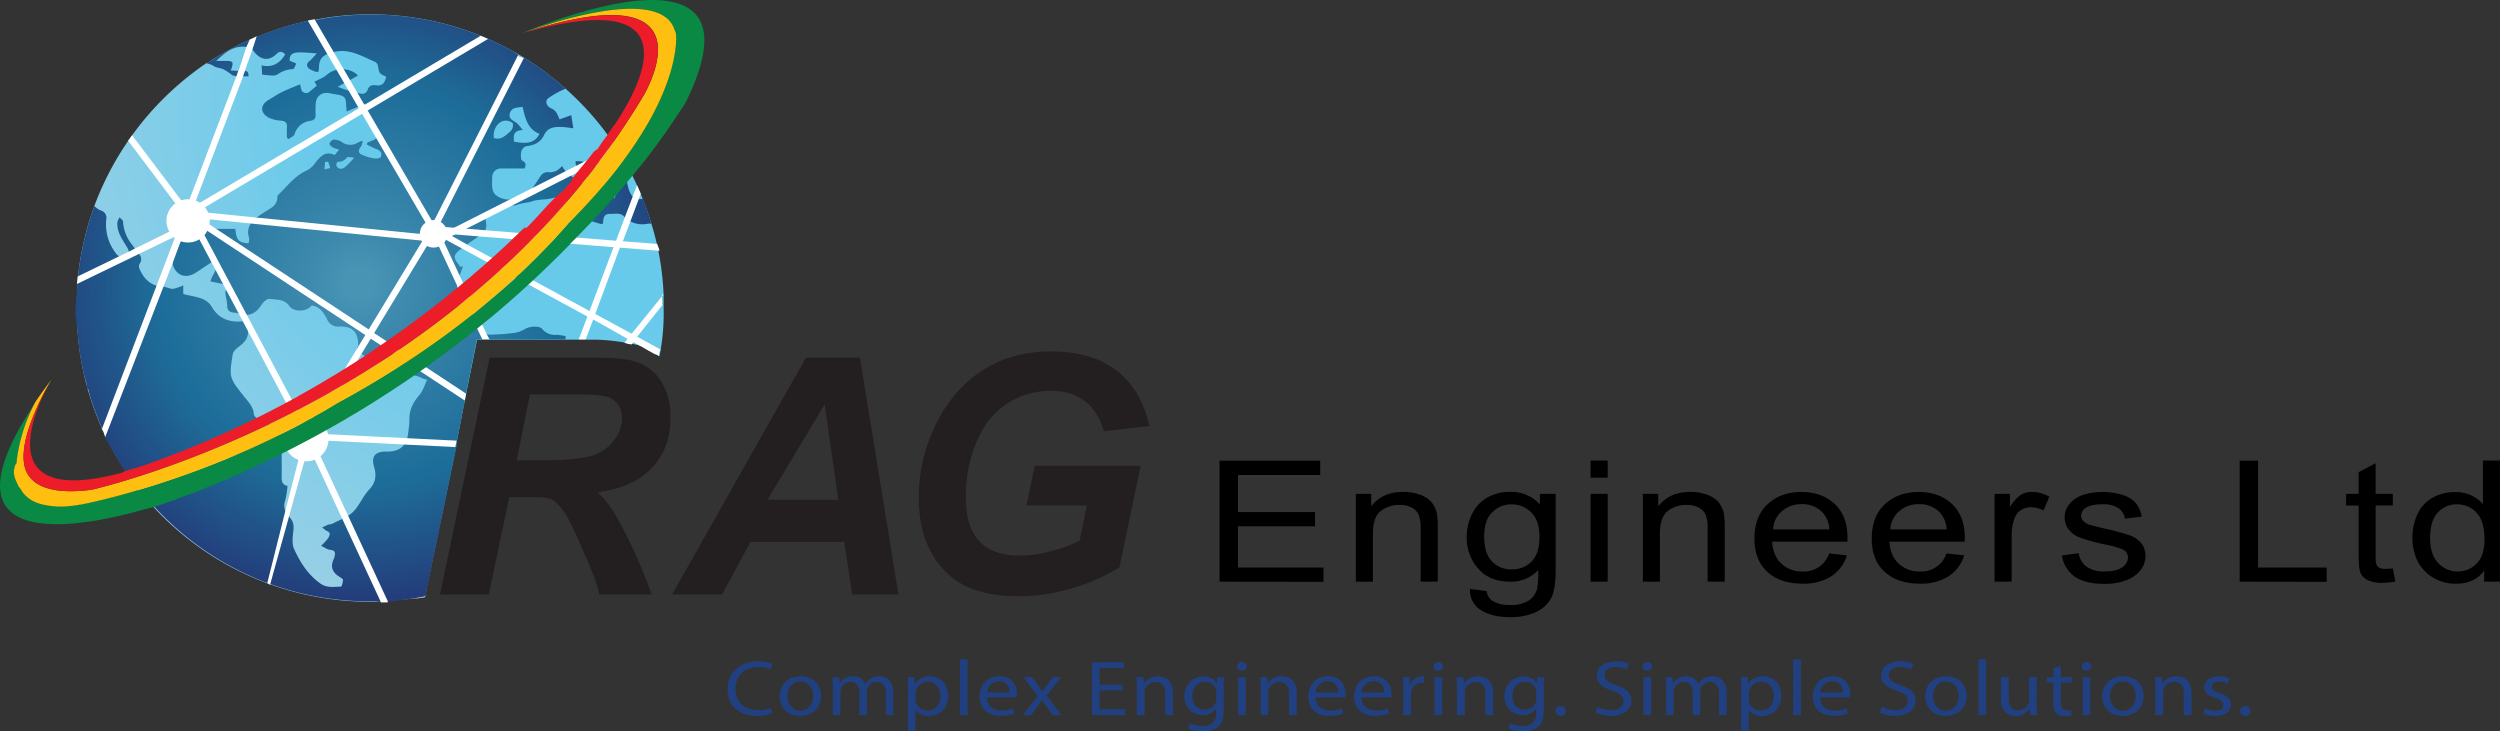 <svg id="Layer_1" data-name="Layer 1" xmlns="http://www.w3.org/2000/svg" xmlns:xlink="http://www.w3.org/1999/xlink" viewBox="0 0 950.22 278.02"><rect x="0" y="0" width="950.22" height="278.02" fill="#333333" stroke="none"/><defs><style>.cls-1{fill:#214081;}.cls-2{fill:url(#radial-gradient);}.cls-3{fill:url(#radial-gradient-2);}.cls-4{fill:#fff;}.cls-5{fill:#098943;}.cls-6{fill:#febf10;}.cls-7{fill:#ed1c29;}.cls-8{fill:#231f20;}</style><radialGradient id="radial-gradient" cx="208.7" cy="41.78" r="262.73" gradientUnits="userSpaceOnUse"><stop offset="0.33" stop-color="#68caeb"/><stop offset="0.82" stop-color="#9dd0e5"/></radialGradient><radialGradient id="radial-gradient-2" cx="136.11" cy="107.91" r="184.9" gradientUnits="userSpaceOnUse"><stop offset="0.03" stop-color="#4794b5"/><stop offset="0.1" stop-color="#3e8aae"/><stop offset="0.41" stop-color="#1d6d9a"/><stop offset="0.44" stop-color="#1e6996"/><stop offset="0.65" stop-color="#233d7b"/><stop offset="0.99" stop-color="#4b96bc"/></radialGradient></defs><path class="cls-1" d="M293.05,271.43a15.85,15.85,0,0,1-5.93.95c-6.32,0-11.08-3.57-11.08-10.16,0-6.29,4.76-10.56,11.72-10.56a13.12,13.12,0,0,1,5.32.9l-.7,2.11a11.72,11.72,0,0,0-4.52-.83c-5.26,0-8.76,3-8.76,8.29,0,4.92,3.17,8.08,8.62,8.08a12.71,12.71,0,0,0,4.73-.84Z" transform="translate(0.49 -0.29)"/><path class="cls-1" d="M311.58,264.75c0,5.34-4.12,7.67-8,7.67-4.36,0-7.72-2.87-7.72-7.43,0-4.83,3.53-7.66,8-7.66C308.46,257.33,311.58,260.34,311.58,264.75Zm-12.78.15c0,3.16,2,5.55,4.9,5.55s4.89-2.36,4.89-5.61c0-2.44-1.37-5.54-4.83-5.54S298.8,262.16,298.8,264.9Z" transform="translate(0.49 -0.29)"/><path class="cls-1" d="M316.07,261.56c0-1.49,0-2.71-.13-3.9h2.56l.14,2.32h.1a5.66,5.66,0,0,1,5.06-2.65,4.74,4.74,0,0,1,4.55,2.89h.07a6.25,6.25,0,0,1,1.8-1.88,6,6,0,0,1,3.56-1c2.13,0,5.29,1.25,5.29,6.26v8.5h-2.86v-8.17c0-2.78-1.13-4.45-3.5-4.45a3.76,3.76,0,0,0-3.46,2.39,4,4,0,0,0-.23,1.31v8.92h-2.86v-8.65c0-2.3-1.13-4-3.36-4a3.94,3.94,0,0,0-3.63,2.63,3.2,3.2,0,0,0-.23,1.28v8.71h-2.87Z" transform="translate(0.49 -0.29)"/><path class="cls-1" d="M344.63,262.37c0-1.85-.07-3.34-.14-4.71h2.63l.14,2.47h.06a6.53,6.53,0,0,1,5.73-2.8c3.89,0,6.82,2.95,6.82,7.33,0,5.19-3.53,7.76-7.32,7.76a5.86,5.86,0,0,1-5-2.27h-.07V278h-2.89Zm2.89,3.84a5.13,5.13,0,0,0,.14,1.08,4.44,4.44,0,0,0,4.39,3.07c3.09,0,4.89-2.27,4.89-5.58,0-2.89-1.7-5.36-4.79-5.36a4.59,4.59,0,0,0-4.43,3.25,3.76,3.76,0,0,0-.2,1.07Z" transform="translate(0.49 -0.29)"/><path class="cls-1" d="M364.36,250.92h2.93v21.17h-2.93Z" transform="translate(0.49 -0.29)"/><path class="cls-1" d="M374.64,265.35c.07,3.55,2.6,5,5.53,5a11.64,11.64,0,0,0,4.46-.75l.5,1.88a14.39,14.39,0,0,1-5.36.89c-5,0-7.92-2.92-7.92-7.27s2.86-7.78,7.55-7.78c5.26,0,6.66,4.14,6.66,6.8a9.54,9.54,0,0,1-.1,1.22Zm8.59-1.88c0-1.67-.77-4.26-4.06-4.26a4.57,4.57,0,0,0-4.49,4.26Z" transform="translate(0.49 -0.29)"/><path class="cls-1" d="M391.75,257.66l2.29,3.1c.6.8,1.1,1.55,1.63,2.35h.1c.54-.86,1.07-1.61,1.6-2.38l2.26-3.07h3.17l-5.5,7,5.66,7.46h-3.33l-2.36-3.25c-.63-.84-1.16-1.64-1.73-2.51h-.07c-.53.87-1.09,1.64-1.69,2.51l-2.33,3.25h-3.23l5.72-7.37-5.45-7.06Z" transform="translate(0.49 -0.29)"/><path class="cls-1" d="M426.16,262.67h-8.72v7.24h9.71v2.18H414.54V252h12.12v2.18h-9.22v6.35h8.72Z" transform="translate(0.49 -0.29)"/><path class="cls-1" d="M431.61,261.56c0-1.49,0-2.71-.13-3.9h2.6l.16,2.38h.07a6.06,6.06,0,0,1,5.32-2.71c2.23,0,5.69,1.19,5.69,6.14v8.62H442.4v-8.32c0-2.33-1-4.27-3.73-4.27a4.12,4.12,0,0,0-3.93,2.69,3.47,3.47,0,0,0-.2,1.22v8.68h-2.93Z" transform="translate(0.49 -0.29)"/><path class="cls-1" d="M464.76,257.66c-.07,1-.14,2.2-.14,4V270c0,3.31-.73,5.34-2.29,6.59a9.23,9.23,0,0,1-5.86,1.73,11.44,11.44,0,0,1-5.36-1.19l.73-2a10,10,0,0,0,4.73,1.13c3,0,5.19-1.4,5.19-5v-1.61h-.06a6,6,0,0,1-5.13,2.42,6.76,6.76,0,0,1-6.86-7,7.26,7.26,0,0,1,7.26-7.66,5.49,5.49,0,0,1,5,2.5h.06l.13-2.17Zm-3,5.69a3.21,3.21,0,0,0-.17-1.19,4.16,4.16,0,0,0-4.09-2.77c-2.8,0-4.79,2.11-4.79,5.45,0,2.83,1.59,5.19,4.76,5.19a4.27,4.27,0,0,0,4.06-2.68,4.32,4.32,0,0,0,.23-1.4Z" transform="translate(0.49 -0.29)"/><path class="cls-1" d="M473.34,253.6c0,.9-.7,1.61-1.86,1.61a1.66,1.66,0,0,1-1.77-1.61,1.7,1.7,0,0,1,1.83-1.64A1.65,1.65,0,0,1,473.34,253.6Zm-3.26,18.49V257.66H473v14.43Z" transform="translate(0.49 -0.29)"/><path class="cls-1" d="M478.67,261.56c0-1.49,0-2.71-.14-3.9h2.6l.16,2.38h.07a6.06,6.06,0,0,1,5.33-2.71c2.23,0,5.69,1.19,5.69,6.14v8.62h-2.93v-8.32c0-2.33-1-4.27-3.73-4.27a4.12,4.12,0,0,0-3.93,2.69,3.47,3.47,0,0,0-.2,1.22v8.68h-2.92Z" transform="translate(0.49 -0.29)"/><path class="cls-1" d="M499.56,265.35c.07,3.55,2.6,5,5.53,5a11.64,11.64,0,0,0,4.46-.75l.5,1.88a14.39,14.39,0,0,1-5.36.89c-5,0-7.92-2.92-7.92-7.27s2.86-7.78,7.55-7.78c5.26,0,6.66,4.14,6.66,6.8a9.54,9.54,0,0,1-.1,1.22Zm8.59-1.88c0-1.67-.77-4.26-4.06-4.26a4.57,4.57,0,0,0-4.49,4.26Z" transform="translate(0.49 -0.29)"/><path class="cls-1" d="M517,265.35c.07,3.55,2.6,5,5.53,5a11.6,11.6,0,0,0,4.46-.75l.5,1.88a14.35,14.35,0,0,1-5.36.89c-5,0-7.92-2.92-7.92-7.27s2.86-7.78,7.55-7.78c5.26,0,6.66,4.14,6.66,6.8a9.54,9.54,0,0,1-.1,1.22Zm8.59-1.88c0-1.67-.77-4.26-4.06-4.26a4.57,4.57,0,0,0-4.49,4.26Z" transform="translate(0.49 -0.29)"/><path class="cls-1" d="M532.87,262.16c0-1.7,0-3.16-.13-4.5h2.56l.1,2.83h.14a4.76,4.76,0,0,1,4.46-3.16,3.52,3.52,0,0,1,.83.09v2.47a4.88,4.88,0,0,0-1-.09,4,4,0,0,0-3.93,3.37,7.36,7.36,0,0,0-.13,1.22v7.7h-2.9Z" transform="translate(0.49 -0.29)"/><path class="cls-1" d="M548,253.6c0,.9-.7,1.61-1.87,1.61a1.65,1.65,0,0,1-1.76-1.61,1.7,1.7,0,0,1,1.83-1.64A1.65,1.65,0,0,1,548,253.6Zm-3.26,18.49V257.66h2.93v14.43Z" transform="translate(0.49 -0.29)"/><path class="cls-1" d="M553.27,261.56c0-1.49,0-2.71-.13-3.9h2.59l.17,2.38H556a6.06,6.06,0,0,1,5.32-2.71c2.23,0,5.69,1.19,5.69,6.14v8.62h-2.93v-8.32c0-2.33-1-4.27-3.72-4.27a4.12,4.12,0,0,0-3.93,2.69,3.47,3.47,0,0,0-.2,1.22v8.68h-2.93Z" transform="translate(0.49 -0.29)"/><path class="cls-1" d="M586.42,257.66c-.07,1-.14,2.2-.14,4V270c0,3.31-.73,5.34-2.29,6.59a9.23,9.23,0,0,1-5.86,1.73,11.44,11.44,0,0,1-5.36-1.19l.73-2a10,10,0,0,0,4.73,1.13c3,0,5.19-1.4,5.19-5v-1.61h-.06a6,6,0,0,1-5.13,2.42,6.75,6.75,0,0,1-6.85-7,7.25,7.25,0,0,1,7.25-7.66,5.49,5.49,0,0,1,5,2.5h.06l.13-2.17Zm-3,5.69a3.21,3.21,0,0,0-.17-1.19,4.16,4.16,0,0,0-4.09-2.77c-2.8,0-4.79,2.11-4.79,5.45,0,2.83,1.59,5.19,4.76,5.19a4.27,4.27,0,0,0,4.06-2.68,4.32,4.32,0,0,0,.23-1.4Z" transform="translate(0.49 -0.29)"/><path class="cls-1" d="M590.74,270.54a1.86,1.86,0,0,1,2-1.88,1.88,1.88,0,1,1,0,3.76A1.86,1.86,0,0,1,590.74,270.54Z" transform="translate(0.49 -0.29)"/><path class="cls-1" d="M606.68,268.93a11.25,11.25,0,0,0,5.19,1.31c3,0,4.69-1.4,4.69-3.43s-1.19-2.95-4.22-4c-3.66-1.16-5.93-2.86-5.93-5.69,0-3.13,2.9-5.46,7.26-5.46a11.11,11.11,0,0,1,5,1l-.8,2.11a9.87,9.87,0,0,0-4.26-.95c-3.06,0-4.23,1.64-4.23,3,0,1.88,1.37,2.8,4.46,3.88,3.8,1.31,5.73,2.95,5.73,5.9s-2.57,5.78-7.86,5.78A12.6,12.6,0,0,1,606,271.1Z" transform="translate(0.49 -0.29)"/><path class="cls-1" d="M627.45,253.6c0,.9-.7,1.61-1.87,1.61a1.65,1.65,0,0,1-1.76-1.61,1.7,1.7,0,0,1,1.83-1.64A1.65,1.65,0,0,1,627.45,253.6Zm-3.27,18.49V257.66h2.93v14.43Z" transform="translate(0.49 -0.29)"/><path class="cls-1" d="M632.77,261.56c0-1.49,0-2.71-.13-3.9h2.56l.13,2.32h.1a5.67,5.67,0,0,1,5.06-2.65,4.75,4.75,0,0,1,4.56,2.89h.07a6.34,6.34,0,0,1,1.79-1.88,6,6,0,0,1,3.56-1c2.13,0,5.3,1.25,5.3,6.26v8.5H652.9v-8.17c0-2.78-1.13-4.45-3.49-4.45a3.76,3.76,0,0,0-3.46,2.39,4,4,0,0,0-.23,1.31v8.92h-2.87v-8.65c0-2.3-1.13-4-3.36-4a3.92,3.92,0,0,0-3.62,2.63,3.21,3.21,0,0,0-.24,1.28v8.71h-2.86Z" transform="translate(0.49 -0.29)"/><path class="cls-1" d="M661.32,262.37c0-1.85-.06-3.34-.13-4.71h2.63l.13,2.47H664a6.51,6.51,0,0,1,5.72-2.8c3.9,0,6.82,2.95,6.82,7.33,0,5.19-3.52,7.76-7.32,7.76a5.88,5.88,0,0,1-5-2.27h-.06V278h-2.9Zm2.9,3.84a5.15,5.15,0,0,0,.13,1.08,4.45,4.45,0,0,0,4.39,3.07c3.1,0,4.9-2.27,4.9-5.58,0-2.89-1.7-5.36-4.8-5.36a4.58,4.58,0,0,0-4.42,3.25,3.76,3.76,0,0,0-.2,1.07Z" transform="translate(0.49 -0.29)"/><path class="cls-1" d="M681.05,250.92H684v21.17h-2.93Z" transform="translate(0.49 -0.29)"/><path class="cls-1" d="M691.34,265.35c.06,3.55,2.59,5,5.52,5a11.6,11.6,0,0,0,4.46-.75l.5,1.88a14.31,14.31,0,0,1-5.36.89c-5,0-7.92-2.92-7.92-7.27s2.86-7.78,7.56-7.78c5.25,0,6.65,4.14,6.65,6.8a8,8,0,0,1-.1,1.22Zm8.58-1.88c0-1.67-.76-4.26-4.06-4.26a4.57,4.57,0,0,0-4.49,4.26Z" transform="translate(0.49 -0.29)"/><path class="cls-1" d="M714.73,268.93a11.25,11.25,0,0,0,5.19,1.31c3,0,4.69-1.4,4.69-3.43s-1.19-2.95-4.22-4c-3.66-1.16-5.93-2.86-5.93-5.69,0-3.13,2.9-5.46,7.26-5.46a11.11,11.11,0,0,1,5,1l-.8,2.11a9.87,9.87,0,0,0-4.26-.95c-3.06,0-4.23,1.64-4.23,3,0,1.88,1.37,2.8,4.46,3.88,3.8,1.31,5.73,2.95,5.73,5.9s-2.57,5.78-7.86,5.78A12.6,12.6,0,0,1,714,271.1Z" transform="translate(0.49 -0.29)"/><path class="cls-1" d="M747,264.75c0,5.34-4.13,7.67-8,7.67-4.36,0-7.72-2.87-7.72-7.43,0-4.83,3.53-7.66,8-7.66C743.88,257.33,747,260.34,747,264.75Zm-12.78.15c0,3.16,2,5.55,4.89,5.55s4.9-2.36,4.9-5.61c0-2.44-1.37-5.54-4.83-5.54S734.23,262.16,734.23,264.9Z" transform="translate(0.49 -0.29)"/><path class="cls-1" d="M751.5,250.92h2.93v21.17H751.5Z" transform="translate(0.49 -0.29)"/><path class="cls-1" d="M773.63,268.15c0,1.49,0,2.8.14,3.94h-2.6l-.17-2.36h-.06a6.23,6.23,0,0,1-5.33,2.69c-2.53,0-5.56-1.26-5.56-6.33v-8.43H763v8c0,2.74.94,4.59,3.6,4.59a4.23,4.23,0,0,0,3.86-2.39,3.55,3.55,0,0,0,.26-1.34v-8.85h2.93Z" transform="translate(0.49 -0.29)"/><path class="cls-1" d="M782.82,253.51v4.15H787v2h-4.19v7.79c0,1.78.56,2.8,2.19,2.8a7.21,7.21,0,0,0,1.7-.18l.13,2a7.87,7.87,0,0,1-2.59.35,4.31,4.31,0,0,1-3.17-1.1c-.83-.77-1.13-2.06-1.13-3.75v-7.88h-2.49v-2H780V254.2Z" transform="translate(0.49 -0.29)"/><path class="cls-1" d="M794.36,253.6c0,.9-.7,1.61-1.86,1.61a1.65,1.65,0,0,1-1.76-1.61,1.7,1.7,0,0,1,1.83-1.64A1.65,1.65,0,0,1,794.36,253.6Zm-3.26,18.49V257.66H794v14.43Z" transform="translate(0.49 -0.29)"/><path class="cls-1" d="M814.26,264.75c0,5.34-4.12,7.67-8,7.67-4.36,0-7.72-2.87-7.72-7.43,0-4.83,3.53-7.66,8-7.66C811.13,257.33,814.26,260.34,814.26,264.75Zm-12.78.15c0,3.16,2,5.55,4.9,5.55s4.89-2.36,4.89-5.61c0-2.44-1.37-5.54-4.83-5.54S801.48,262.16,801.48,264.9Z" transform="translate(0.49 -0.29)"/><path class="cls-1" d="M818.75,261.56c0-1.49,0-2.71-.13-3.9h2.6l.16,2.38h.07a6.06,6.06,0,0,1,5.33-2.71c2.22,0,5.69,1.19,5.69,6.14v8.62h-2.93v-8.32c0-2.33-1-4.27-3.73-4.27a4.12,4.12,0,0,0-3.93,2.69,3.47,3.47,0,0,0-.2,1.22v8.68h-2.93Z" transform="translate(0.49 -0.29)"/><path class="cls-1" d="M837.62,269.4a8.31,8.31,0,0,0,3.86,1.05c2.13,0,3.13-1,3.13-2.15s-.83-1.94-3-2.65c-2.9-.93-4.26-2.36-4.26-4.09,0-2.32,2.09-4.23,5.55-4.23a8.88,8.88,0,0,1,4,.89l-.73,1.91a6.78,6.78,0,0,0-3.29-.83c-1.73,0-2.7.89-2.7,2s1,1.73,3.06,2.45c2.8,1,4.23,2.21,4.23,4.35,0,2.54-2.2,4.32-6,4.32a10,10,0,0,1-4.53-1Z" transform="translate(0.49 -0.29)"/><path class="cls-1" d="M850.93,270.54a1.87,1.87,0,0,1,2-1.88,1.88,1.88,0,1,1,0,3.76A1.86,1.86,0,0,1,850.93,270.54Z" transform="translate(0.49 -0.29)"/><path d="M463.05,221.38v-46h38.26v5.44H470.05v14.1h29.28v5.4H470.05V216h32.49v5.43Z" transform="translate(0.49 -0.29)"/><path d="M514.86,221.38V188h5.84v4.74q4.23-5.49,12.2-5.49a18.22,18.22,0,0,1,6.38,1.08,10,10,0,0,1,4.34,2.84,10.21,10.21,0,0,1,2,4.18,28.24,28.24,0,0,1,.36,5.49v20.51h-6.5V201.09a13.27,13.27,0,0,0-.76-5.16,5.68,5.68,0,0,0-2.69-2.73,9.53,9.53,0,0,0-4.53-1,11.49,11.49,0,0,0-7.16,2.3c-2,1.53-3,4.42-3,8.7v18.21Z" transform="translate(0.49 -0.29)"/><path d="M558.25,224.14l6.32.82a5.08,5.08,0,0,0,2.2,3.71,12.1,12.1,0,0,0,6.61,1.57,13,13,0,0,0,7-1.57,7.79,7.79,0,0,0,3.33-4.4,31.76,31.76,0,0,0,.46-7.26,14.22,14.22,0,0,1-10.61,4.37q-7.9,0-12.23-5a17.49,17.49,0,0,1-4.34-11.9,19.71,19.71,0,0,1,2-8.81,14.38,14.38,0,0,1,5.76-6.24,17.33,17.33,0,0,1,8.86-2.19,14.58,14.58,0,0,1,11.19,4.77v-4h6v28.83q0,7.78-1.82,11a12.6,12.6,0,0,1-5.78,5.13,22.45,22.45,0,0,1-9.73,1.89q-6.85,0-11.08-2.69A8.67,8.67,0,0,1,558.25,224.14Zm5.38-20q0,6.55,3,9.58a10.14,10.14,0,0,0,7.51,3,10.24,10.24,0,0,0,7.5-3c2-2,3-5.13,3-9.4,0-4.09-1-7.16-3.12-9.24A10.27,10.27,0,0,0,574,192a10,10,0,0,0-7.37,3.06Q563.63,198.08,563.63,204.11Z" transform="translate(0.49 -0.29)"/><path d="M604.07,181.84v-6.5h6.5v6.5Zm0,39.54V188h6.5v33.35Z" transform="translate(0.49 -0.29)"/><path d="M623.93,221.38V188h5.85v4.74q4.22-5.49,12.2-5.49a18.16,18.16,0,0,1,6.37,1.08,10,10,0,0,1,4.35,2.84,10.32,10.32,0,0,1,2,4.18,28.24,28.24,0,0,1,.36,5.49v20.51h-6.5V201.09a13.5,13.5,0,0,0-.75-5.16,5.77,5.77,0,0,0-2.69-2.73,9.58,9.58,0,0,0-4.53-1,11.5,11.5,0,0,0-7.17,2.3c-2,1.53-3,4.42-3,8.7v18.21Z" transform="translate(0.49 -0.29)"/><path d="M694.76,210.64l6.71.72a14.3,14.3,0,0,1-5.88,7.95,19.61,19.61,0,0,1-11,2.82q-8.42,0-13.34-4.5T666.35,205q0-8.42,5-13.07t12.92-4.64q7.69,0,12.57,4.55t4.87,12.81c0,.34,0,.84,0,1.51H673.07q.36,5.49,3.57,8.42a11.49,11.49,0,0,0,8,2.92,10.06,10.06,0,0,0,10.11-6.85Zm-21.33-9.14h21.4a10.46,10.46,0,0,0-2.45-6.31,10.61,10.61,0,0,0-8-3.27,11.17,11.17,0,0,0-7.53,2.61A9.7,9.7,0,0,0,673.43,201.5Z" transform="translate(0.49 -0.29)"/><path d="M739.35,210.64l6.71.72a14.3,14.3,0,0,1-5.88,7.95,19.65,19.65,0,0,1-11,2.82q-8.4,0-13.33-4.5T710.94,205q0-8.42,5-13.07t12.92-4.64q7.7,0,12.56,4.55t4.88,12.81c0,.34,0,.84,0,1.51H717.65q.36,5.49,3.58,8.42a11.49,11.49,0,0,0,8,2.92,10.06,10.06,0,0,0,10.11-6.85ZM718,201.5h21.41a10.4,10.4,0,0,0-2.46-6.31,10.59,10.59,0,0,0-8-3.27,11.17,11.17,0,0,0-7.53,2.61A9.75,9.75,0,0,0,718,201.5Z" transform="translate(0.49 -0.29)"/><path d="M757.62,221.38V188h5.85v5.05a14.28,14.28,0,0,1,4.13-4.67,7.94,7.94,0,0,1,4.17-1.13,14,14,0,0,1,6.68,1.82l-2.24,5.24a10.43,10.43,0,0,0-4.76-1.22,6.84,6.84,0,0,0-3.83,1.11,6.09,6.09,0,0,0-2.42,3.1,19.34,19.34,0,0,0-1.08,6.59v17.46Z" transform="translate(0.49 -0.29)"/><path d="M783.19,211.42l6.42-.87a7.58,7.58,0,0,0,3,5.15,11.67,11.67,0,0,0,6.92,1.79c3,0,5.2-.53,6.64-1.59a4.57,4.57,0,0,0,2.16-3.72,3.36,3.36,0,0,0-1.91-3,31,31,0,0,0-6.64-1.91,67,67,0,0,1-9.91-2.72,9.35,9.35,0,0,1-4.19-3.17,7.6,7.6,0,0,1-1.42-4.48,7.7,7.7,0,0,1,1.17-4.12,9.67,9.67,0,0,1,3.2-3.16,14.26,14.26,0,0,1,4.13-1.65,22.35,22.35,0,0,1,5.61-.67,25.08,25.08,0,0,1,7.93,1.13,10.81,10.81,0,0,1,5,3.06,11.15,11.15,0,0,1,2.24,5.16l-6.35.76a5.89,5.89,0,0,0-2.51-4,10.22,10.22,0,0,0-5.87-1.45q-4.47,0-6.39,1.29a3.66,3.66,0,0,0-1.91,3,2.84,2.84,0,0,0,.79,2,5.79,5.79,0,0,0,2.49,1.51c.65.21,2.57.69,5.74,1.45a86.5,86.5,0,0,1,9.62,2.62,9.59,9.59,0,0,1,4.28,3,7.52,7.52,0,0,1,1.55,4.83,8.68,8.68,0,0,1-1.89,5.33,12.13,12.13,0,0,1-5.47,3.86,22.54,22.54,0,0,1-8.09,1.36q-7.47,0-11.38-2.7A12.19,12.19,0,0,1,783.19,211.42Z" transform="translate(0.49 -0.29)"/><path d="M850.78,221.38v-46h7V216h26.06v5.43Z" transform="translate(0.49 -0.29)"/><path d="M909,216.32l.94,5a28.05,28.05,0,0,1-4.91.5,12.53,12.53,0,0,1-5.49-1,5.87,5.87,0,0,1-2.74-2.56q-.79-1.59-.8-6.68V192.43h-4.76V188H896v-8.26l6.46-3.39V188H909v4.4h-6.54v19.5a8.56,8.56,0,0,0,.35,3.11,2.54,2.54,0,0,0,1.12,1.1,4.86,4.86,0,0,0,2.22.4A23.52,23.52,0,0,0,909,216.32Z" transform="translate(0.49 -0.29)"/><path d="M943.71,221.38v-4.21q-3.65,5-10.72,5a16.72,16.72,0,0,1-8.43-2.19,15.25,15.25,0,0,1-6-6.14,18.88,18.88,0,0,1-2.11-9.06,21.09,21.09,0,0,1,1.91-9.06,13.69,13.69,0,0,1,5.74-6.24,17.09,17.09,0,0,1,8.56-2.16,14.33,14.33,0,0,1,6.17,1.27,12.61,12.61,0,0,1,4.4,3.31V175.34h6.46v46Zm-20.54-16.64q0,6.4,3.1,9.57a9.9,9.9,0,0,0,7.33,3.18,9.78,9.78,0,0,0,7.24-3q3-3,3-9.25,0-6.86-3-10.05a9.86,9.86,0,0,0-7.47-3.2,9.55,9.55,0,0,0-7.24,3.07Q923.18,198.11,923.17,204.74Z" transform="translate(0.49 -0.29)"/><path class="cls-2" d="M251.74,113.91c0-.57,0-1.13,0-1.69a111.09,111.09,0,0,0-2-16.64c-.16-.83-.35-1.66-.54-2.49a121.32,121.32,0,0,0-9.31-26h0c-.78-2-2.34-4-3.12-6v0c-1.55-2.24-2.73-4.41-4.18-6.55h-.05c-.67-1-1.35-1.94-2-2.89l0,0a111.16,111.16,0,0,0-16-17.6q-.81-.74-1.65-1.44c-.55-.48-1.1-1-1.66-1.41l-.74-.6c-.39-.32-.77-.62-1.16-.92s-.85-.67-1.28-1l-1.28-1q-2.59-1.92-5.3-3.7l-1.56-1q-3-1.89-6.08-3.57l-.72-.41c-.82-.43-1.65-.87-2.49-1.29-2.55-1.29-5.15-2.49-7.82-3.59l-.41-.17-.65-.25c-.65-.28-1.32-.53-2-.78s-1.36-.51-2.05-.75-1.09-.4-1.65-.57-1.36-.46-2-.67c-.33-.11-.66-.22-1-.31l-1.06-.32c-.67-.2-1.32-.39-2-.57a2,2,0,0,0-.35-.09c-.5-.14-1-.28-1.52-.4-.66-.18-1.34-.34-2-.5s-1.09-.26-1.64-.37c-.7-.16-1.39-.31-2.09-.44s-1.11-.23-1.68-.33l-1.32-.23-.75-.13c-.41-.07-.82-.14-1.22-.19s-.53-.09-.79-.12a112.69,112.69,0,0,0-13.58-1.15l-1.4,0c-.46,0-.91,0-1.37,0a99.87,99.87,0,0,0-21.7,2.18h0a7.4,7.4,0,0,0-1.53.25l-.15,0h0c-.36.07-.72.09-1.07.17a108.47,108.47,0,0,0-17.81,5.61l-.15.05c-.31.13-.61.27-.92.39l-.28.12-.42.18c-.3.13-.62.25-.92.39l-.46.21L93,16c-.2.11-.4.2-.61.29-1.33.63-2.64,1.29-3.94,2l-.29.15c-.66.34-1.31.7-2,1.06l-.79.45-.8.44-.67.38c-.55.32-1.1.63-1.65,1-.13.08-.27.13-.4.22-.47.28-1,.53-1.42.84a7.68,7.68,0,0,0-.89.67,4.79,4.79,0,0,1-1,.63,1.35,1.35,0,0,1-.51.12h0A113.38,113.38,0,0,0,35.4,78.48c-.2.52-.39,1.16-.58,1.68s-.3.86-.44,1.3-.26.78-.4,1.17c0,.13-.07.25-.11.37-.12.36-.23.71-.34,1.07a1.31,1.31,0,0,1-.05.15c-.13.4-.25.81-.37,1.22l-.36,1.25c-.11.41-.23.81-.34,1.22L32.13,89c0,.12-.07.25-.09.37s-.07.27-.11.4l-.24,1c-.08.32-.15.64-.22,1-.14.56-.26,1.11-.39,1.67s-.24,1.13-.35,1.7c0,.1,0,.2-.07.31l-.21,1.08c0,.11,0,.21-.05.31-.21,1.13-.41,2.27-.59,3.41-.09.62-.17,1.23-.26,1.86-.06.46-.12.93-.19,1.4l0,.3c0,.42-.1.84-.14,1.27,0,.13,0,.25,0,.38s0,.28,0,.42,0,.27,0,.41c0,.36-.06.72-.09,1.08s-.05.94-.09,1.4c-.17,2.16-.22,4.35-.26,6.56,0,.67.07,1.34.07,2h0v3.07c0,.42-.1.84-.07,1.27s0,1.16.05,1.74a2.44,2.44,0,0,0,0,.27c0,.42,0,.84.08,1.25s.07,1,.11,1.52.09,1,.13,1.51l0,.27c0,.41.08.81.13,1.24s.11,1,.17,1.5.1.82.16,1.22a1.24,1.24,0,0,0,0,.27c0,.16,0,.33.07.5.06.44.12.88.19,1.32,0,.11,0,.23.06.34s.07.46.1.67.1.6.15.88l.09.53a4.34,4.34,0,0,0,.09.52c0,.12,0,.26.06.38s.05.29.07.44c.07.32.12.65.19,1,.14.71.28,1.43.44,2.15.11.52.2,1,.33,1.55A110.87,110.87,0,0,0,38.22,163c.07.19.16.38.24.56.35.76.7,1.52,1.07,2.27a0,0,0,0,0,0,0,109.57,109.57,0,0,0,7.64,13.38l0,0c.19.28.37.56.55.84.46.72.91,1.43,1.42,2.14,0,0,0,0,0,.06,1,1.38,2.09,2.73,2.87,4.06h0l.08.09c2.28,2.22,3.78,4.45,5.71,6.53a0,0,0,0,0,0,0,111.86,111.86,0,0,0,82.29,36.07c1.76,0,3.51,0,5.25,0h0a58.86,58.86,0,0,1,7.62-.86c1.08-.09,2.17-.19,3.24-.35l.27,0c.68-.11,1.35-.28,2-.43l.16,0,.75-.17.41-.08H160l1.15-.2,0,0v0l.84-.25a4,4,0,0,1-.91.13h0l11.77-56.59h0l.36-2.44,2.95-15.25.53-2.6,4.16-20.51h45.76a78,78,0,0,1,10.24,1.08,15.74,15.74,0,0,0,2.7.47h0l.08,0a4.26,4.26,0,0,1,1,.2,7.79,7.79,0,0,1,1,.2,8.19,8.19,0,0,1,1.95.78l.41.12,4.25,2.39a107,107,0,0,0,1.33.71,1.9,1.9,0,0,1,.58.41,82.81,82.81,0,0,0,1.59-18.55c0-.4,0-.8,0-1.19C251.77,115.35,251.76,114.63,251.74,113.91Z" transform="translate(0.49 -0.29)"/><path class="cls-3" d="M243.87,75.89h-.11a7,7,0,0,1-1.48.08A3.52,3.52,0,0,1,240,75c-1-1-1.68-2.75-2.13-5.46-.07-.44-.14-.9-.2-1.39a3,3,0,0,0-3.24,2.55c-.27,1.24-.6,2.46-1,4-.08.32-.18.67-.27,1-.11-.11-.13-.23-.26-.35s.07,0,0,0c-1.49-1.54-3.82-2.72-3.82-4.41h0s-.14-.06-.17-.09a3.45,3.45,0,0,1-.49-2.91,2.67,2.67,0,0,0-.33-1.43,8.33,8.33,0,0,0-2.47-2.66h0a13.79,13.79,0,0,0-1.18-.73A12.1,12.1,0,0,0,222,62l-.6-.17a9,9,0,0,0-3.1-.25,5.87,5.87,0,0,0,.17,1.74,4.44,4.44,0,0,0,.93,1.81c.1.12.21.22.31.33a12.87,12.87,0,0,0,3.07,2,10.39,10.39,0,0,1,3.12,2.08c-.26.85-.82,1.7-.72,2.45.32,2.37-1.19,3.12-2.95,3.41a3.13,3.13,0,0,1-3.81-2.44l4.79-.89a15.91,15.91,0,0,0-2.42-2.11c-1.16-.83-2.38-1.53-3.51-2.29-.26-.18-.52-.36-.77-.55a12.67,12.67,0,0,1-2-1.76,8.71,8.71,0,0,1-1.33-2A9.65,9.65,0,0,1,211.33,65a6.06,6.06,0,0,1-3,.79A3.1,3.1,0,0,0,205,67.18c-1,1.52-2,3-3,4.52l-2.05,3c-.21.32-.52.76-.84.81a40.23,40.23,0,0,1-6,.65,8.18,8.18,0,0,1-4.79-1.45c-2.3-1.63-1.72-4.6-1.72-7a3.27,3.27,0,0,1,3.49-3.38c2.82,0,5.63,0,8.78,0,.43-1.06.92-2.09-.9-3-.58-.29-.58-2.33-.33-3.47a2.93,2.93,0,0,1,1.85-2c3-.34,5.44-1.32,6.83-4.26,1.52-3.21,4.48-3.15,7.41-3,1.1.07,2.21.27,3.7.46-.28-1.85-.52-3.34-.78-5l-4.49,1.6a14.48,14.48,0,0,0-1.14-2.5,4.2,4.2,0,0,0-1.79-1.59c-1.82-.67-2.81-2.81-1.36-3.91A32.68,32.68,0,0,1,214.47,34q-.81-.74-1.65-1.44c-.55-.48-1.1-1-1.66-1.41l-.74-.6c-.39-.32-.77-.62-1.16-.92-.22-.19-.46-.37-.69-.55a3.3,3.3,0,0,0-.3-.22,2.21,2.21,0,0,0-.29-.22l-1.28-1-.77-.57c-.68-.5-1.37-1-2.07-1.48s-1.63-1.12-2.46-1.65l-1-.65c-.2-.12-.38-.24-.58-.35-.37-.22-.75-.42-1.12-.66,0,0,0,.09,0,.09-.7-.43-1.39-.09-2.1-1.09h0v-.12c-.92-.61-1.85-1.23-2.79-1.76-.24-.14-.48-.29-.72-.42-.83-.46-1.66-.9-2.49-1.3-1.78-.89-3.59-1.7-5.42-2.51l0,0v0c-.78-.33-1.56-.69-2.35-1l-.41-.18h0c-.21-.09-.41-.17-.62-.24-.65-.28-1.32-.53-2-.78s-1.36-.51-2.05-.75-1.09-.4-1.65-.57-1.36-.46-2-.67c-.33-.11-.66-.22-1-.31l-1.06-.32c-.67-.2-1.32-.39-2-.57a2,2,0,0,0-.35-.09c-.5-.14-1-.28-1.52-.4-.66-.18-1.34-.34-2-.5s-1.09-.26-1.64-.37c-.7-.16-1.39-.31-2.09-.44s-1.11-.23-1.68-.33l-1.32-.23-.75-.13c-.41-.07-.82-.14-1.22-.19s-.53-.09-.79-.12l-1.86-.25c-3.28-.42-6.62-.71-10-.85l-1.72,0-1.4,0h-1.39A98.09,98.09,0,0,0,119.2,8s0,.28-.07.28h-.7a3.59,3.59,0,0,0-1.53.05s0-.07,0-.07a.34.34,0,0,1-.14,0h0s-.08,0-.12,0l0,0a4.61,4.61,0,0,0-.91.1c-.5.11-1,.25-1.51.37-1.21.29-2.4.57-3.58.9l-1.19.31-2.35.7c-2.34.73-4.64,1.53-6.92,2.4-.75.29-1.51.59-2.26.9l-.15.05-.31.14-.61.25-.28.12-.42.18-.46.2-.46.19-.46.21L93,16c-.2.11-.4.2-.61.29-1.33.63-2.64,1.29-3.94,2l-.29.15c-.66.34-1.31.7-2,1.06l-.79.45c-.27.14-.53.29-.8.45s-.45.25-.67.39c-.55.32-1.1.64-1.65,1-.13.08-.27.15-.4.24-.47.29-1,.58-1.42.9l-.89.56-1,.63-.51.33a5.77,5.77,0,0,1,2.8,1c1,.62,2.36.63,3.48,1.11a23.09,23.09,0,0,1,2.68,1.69c.39.24.82.72,1.25.76s.81.28,1.22.28h2.63c.62,0,1.24,0,1.85,0,.13-1.44-.39-1.88-1.13-2.05,0,0,0,0,0,0h0c-.48,0-1,0-1.57,0-.31,0-.62,0-.94,0h-.07c-1,0-1.93-.14-3-.14,1.19-3.3,1-3.67-2.09-3.66-1,0-1.9,0-3.46,0,3.68-3.54,7.1-6.14,11.88-5.24a.86.86,0,0,0,.17,0l.24.05a3.67,3.67,0,0,1,1.7,1.13.1.1,0,0,0,0,.05,6.7,6.7,0,0,1,.45.53c2.47,3.21,5.59,3.66,8.42.9,1.26-1.21,2.19-1.1,3.38.1-2,3.38-4.84,5.12-9,4.2.11,1.37.18,2.41.27,3.56,2.06,0,4.51.74,5.83-.17a11,11,0,0,1,5.89-2c.42,0,.76-1.25,1.22-2.11l-2.51-1.07c-.18-3.55,2.3-3.52,10.3-2.76-.81.87-1.41,1.55-2,2.18-.92.89-2.39,1.72-1.34,3.17.57.81,1.85,1.14,2.84,1.61a3,3,0,0,0,1.09,0,7.53,7.53,0,0,0,.24-1.42c0-3,1-4.39,3.21-5.33a17.34,17.34,0,0,1,2.1-.68l.32-.08c6-1.47,10.74,1.67,15.79,3.8a2.14,2.14,0,0,1,1,1.48c.49,2.89.46,2.9,3.11,4.09-.43,2.09-1.24,3.65-3.83,3.27-1.67-.25-2.79.2-3.3,2a2.34,2.34,0,0,1-1.85,1.3c-.6-.1-1.21-.23-1.81-.36-1.11-.24-2.23-.53-3.36-.86a44.21,44.21,0,0,1-4.24-1.51l2.54-1.41,2.17-1.19,3-1.68a8,8,0,0,0-5.39-2.32,9.67,9.67,0,0,0-2.74.19,7.88,7.88,0,0,0-3.73,1.85c-1.23,1.14-3,1.7-4.72,2.65.23.39.63,1,.9,1.45-1,.88-2,1.78-3.06,2.58A1.91,1.91,0,0,1,114,34.2c-.11-.46-.21-.92-.42-1.86-2.41,1-4.68,1.86-6.85,2.92-1.77.86-3.41,2-5.12,3-3.27,1.88-3.29,5,.12,6.79a12.5,12.5,0,0,0,4.49,1.09c1.72.17,2.52.82,2.36,2.63-.12,1.29,0,2.61,0,3.91.21.15.42.32.62.48.78-.61,2-1.06,2.27-1.84a7,7,0,0,1,6-5.09c1.63-.24,2.17-1.16,2-2.73a28.63,28.63,0,0,1,0-3.21c0-3.48,2.4-5.33,5.75-4.48,1.76.44,4,.38,5.12,1.46.95.93.62,3.17.94,5.41,1.46-.62,2.94-1.22,4.45-1.85.39-.17.79-.32,1.19-.5l1.11-.46c.21-.09.24-.17.45-.27,0,.1-.22.2-.22.3v0c0,.5.06.92.08,1.32,0,.08-.08.15-.08.23v0s0,.07,0,.11c0,.34,0,.67,0,1v.08A5.71,5.71,0,0,0,142,48.33c1.45.6,1.49,3.11.43,4.45,0,0,.06,0,.06,0h0a2.31,2.31,0,0,1-.87.7c-.83.34-1.65.64-2.47,1-.08.25-.16.5-.23.75A40.44,40.44,0,0,0,142.66,57c1.48.58,2.28,1.6,1.52,3-.27.51-1.76.61-2.65.48a20.42,20.42,0,0,1-4-1.17c-1.88-.7-2.05-1.79-.83-3.28a6.56,6.56,0,0,0,.69-2.23,6.93,6.93,0,0,0-1.88.72,5.52,5.52,0,0,1-6.14-.27,5.12,5.12,0,0,0-3.11-.87c-.54,0-1.31.88-1.5,1.51-.1.35.69,1.13,1.23,1.46a11,11,0,0,0,2.43.78c-.67.82-1.19,1.48-1.69,2.1-2.89-1.33-4.75-.5-7.35,2.9A8.65,8.65,0,0,1,116.28,65c-4.58,2-7.43,5.87-10.83,9.17a1.43,1.43,0,0,0-.51.83c.12,3.77-3.16,4.59-5.41,6.29-.26.2-.58.32-.84.51-.57.4-1.12.79-1.65,1.21a10.72,10.72,0,0,0-2.21,2.26,5.85,5.85,0,0,0-.67,5.29,4.81,4.81,0,0,1,0,1.47,4.86,4.86,0,0,1-.15.72c-3.7-.22-4.62-1-5.07-5.48-2.61,0-5.3,0-7.94,0h-.47c-1.22,0-2.42-.32-3.6.08,0,0,0-.09,0,0s0-.11,0-.11-.07.08-.1.08H76a1,1,0,0,0,0,.16c-.81.18-1.63-.15-2.41.85h0l0-.16V88a12.26,12.26,0,0,0-3.41,2,11.17,11.17,0,0,0-2.24,2.78c-.07.12-.14.43-.21.43h-.08c-.49,1-1.46,3.26-2.24,4.83a5,5,0,0,0-.25,2.22h0a3.2,3.2,0,0,0,.15,1c1.46,4,5.08,5,8.71,2.63,2-1.31,4-2.65,6-4h0l.61-.38a4.22,4.22,0,0,1,.9,3.12.26.26,0,0,0,0,.08c-.51,1.53-1.7,2.92-2,4.57,1.47.28,2.87.62,4.31.83.21,0,.4.15.57.15h0s.07.09.11.09c1,.05,1,1,1,2.23,0,.18-.36.32-.36.51v0c0,1.84.72,3.69.71,5.54,0,1.7,1,2.34,2.5,2.47a6.3,6.3,0,0,1,1.55.27c.13,0,.29.08.42.12a7.81,7.81,0,0,0,3.06.46c2.2-.12,4-1.4,5.47-3.78.65-1,2.17-2.44,3.09-2.29,2.62.4,5.66,0,7.55,2.77,1.64,2.38,6.84,2.15,8.42-.26,3.2.41,4.65,2.83,5.94,5.32a4.45,4.45,0,0,0,4.66,2.69c4.68-.15,7,1.85,7.1,6.58a5.83,5.83,0,0,0,.13,1l0,0s-.28,0-.28.07-.3.14-.3.2h0s.16.09.17.13a3.63,3.63,0,0,0,1.38,2.35s.16,0,.17.06l.1,0a5.21,5.21,0,0,0,1.05.75,0,0,0,0,1,0,0,15.19,15.19,0,0,0,1.79,1c1.44.58,2.89.67,4.35,1.32.09,0,.18.26.28.26h0c2.48,0,5,0,7.48.13.24,0,.51-.07.78,0l.1,0c.15,0,.29,0,.43,0s0,0,.05,0a1.74,1.74,0,0,1,1,.81,11.45,11.45,0,0,0,3.09,4.09h0c1.16,0,2.61,1.18,4.45,1.46-1,2.2-1.55,4.13-2.78,5.6-2.36,2.8-4,5.62-3.94,9.41a40.76,40.76,0,0,1-.47,5.13,11.86,11.86,0,0,1-.36,2,7.37,7.37,0,0,1-1.1,2.4c-1.34,1.94-3.6,2.86-6.78,2.78-4.26-.1-5.94,1.75-4.72,5.84,1,3.39.59,6-1.9,8.65s-3.71,6.12-6.19,8.52a11.6,11.6,0,0,1-1.7,1.33,21.56,21.56,0,0,1-2.17,1.2c-1.3.64-2.65,1.22-3.91,1.88-.49.25-1.14.19-1.67.4-.74.29-1.45.7-2.17,1a7.79,7.79,0,0,0,1.74,1.34c1.77.71,1,1.87.47,2.79a22.34,22.34,0,0,1-2.64,2.86c1.29.61,2.3,1.42,3.37,1.52,1.73.15,2.16.87,1.77,2.39a4.3,4.3,0,0,1-.26.95c-1.5,3.05-.64,5.31,2.22,7,.48.29,1.25.77,1.23,1.12-.05.9-.47,2.53-.76,2.53-2.7.05-5.34.66-8-1.27-4.66-3.4-7.55-8-9.83-13-.9-1.95-.55-4.65-.28-6.95.23-2,0-3.68-1.44-5.16,0,0,.08,0,.08,0a3.9,3.9,0,0,0-.32-.42,6.56,6.56,0,0,1-1.47-2.18s0,0,0-.05a5.1,5.1,0,0,1,0-3.55,33.07,33.07,0,0,0,.92-5.71c-2.26-.44-2.24-2.07-2.22-3.91.05-2.8,0-5.6,0-8.4,0-.73,0-1.46,0-2.18,0-.87,0-1.73,0-2.6,0-.37-.17-.75-.16-1.13,0-.61-.35-1.16-.35-1.64v-.06l.47.12c-.76-1-.86-1.51-1.74-2s-2-1.25-3-1.8a1,1,0,0,0,0-.18h0c-1.49,0-3-1.39-4.48-2.24,0,0,0,.24,0,.24h0c-.56,0-1.3-1-1.32-1.51-.19-2.82-2.1-4.64-3.66-6.62-5.7-7.16-5.77-7.19-4.37-16.1.18-1.12,1.47-2.25,2.51-3,2.49-1.86,3.57-3.76,3.27-6.18a9,9,0,0,0-.63-2.35,2.16,2.16,0,0,0-1-.9.45.45,0,0,0-.14-.06,2.31,2.31,0,0,0-.83,0c-4.79.34-8.65-1.26-11.12-5.53-1.68-2.91-4.76-3.53-7.66-4.16-1-.22-2.19-.47-3.19-.73v-3.28a21.6,21.6,0,0,1-3.64,1.28,2.8,2.8,0,0,1-1.33-.12c-.87-.19-1.67-.52-2.54-.66h0a3,3,0,0,0-.43,0,10.39,10.39,0,0,1-2-.33h0c-3.16-.85-5.21-3.13-6.59-6.25a2.44,2.44,0,0,1-.17-2,2.81,2.81,0,0,0-.09-3.82L52,96.54a17.82,17.82,0,0,1-1.17-1.67,18.85,18.85,0,0,0-1.1-1.55,15.23,15.23,0,0,1-3.45-8.77c0-.58-.85-1.1-1.29-1.64a5.39,5.39,0,0,0-.86,1.84c-.27,3.81,1.94,6.64,3.77,9.67A5,5,0,0,1,48.46,96c.17.78.27,1.64.48,2.51a6.61,6.61,0,0,1-4.12-.74,6.16,6.16,0,0,1-1.74-1.86A17.86,17.86,0,0,1,39.91,83.6,2.84,2.84,0,0,0,38,80.35a6.77,6.77,0,0,1-2.6-1.76,0,0,0,0,1,0,0l-.57,1.58c-.15.43-.3.86-.44,1.3-.05.11-.08.22-.12.32-.09.28-.18.57-.28.85s-.07.25-.11.37c-.12.36-.23.71-.34,1.07a1.31,1.31,0,0,1-.05.15c-.13.4-.25.81-.37,1.22l-.36,1.25c-.11.41-.23.81-.34,1.22s-.19.72-.28,1.07c0,.12-.07.25-.09.37s-.07.27-.11.4l-.15.59-.09.37c-.08.32-.15.64-.22,1-.14.56-.26,1.11-.39,1.67s-.24,1.13-.35,1.7c0,.1,0,.2-.07.31l-.21,1.08c0,.11,0,.21-.05.31-.21,1.13-.41,2.27-.59,3.41-.09.62-.17,1.23-.26,1.86-.06.46-.12.93-.19,1.4,0,.1,0,.2,0,.3,0,.42-.1.84-.14,1.27,0,.13,0,.26-.05.38s0,.28,0,.42a2.87,2.87,0,0,0-.05.41c0,.36-.07.72-.1,1.08l-.09,1,0,.43c-.16,2.16-.46,4.35-.5,6.56,0,.67-.21,1.34-.21,2h0v3.07c0,.42.24.84.25,1.27s.16,1.16.19,1.74c0,.09.06.18.07.27,0,.42.07.84.1,1.25s.08,1,.12,1.52.1,1,.14,1.51l0,.27c0,.41.09.81.14,1.24s.11,1,.17,1.5l.15,1.22a2.51,2.51,0,0,0,0,.27c0,.16,0,.33.07.5,0,.33.09.66.14,1,0,.11,0,.22.05.33s0,.23.06.34.07.46.1.67.1.6.15.88l.09.53a4.34,4.34,0,0,0,.09.52c0,.12,0,.26.06.38s.06.29.08.44.06.25.08.38l.12.6.12.59c.1.52.21,1,.32,1.56s.23,1,.35,1.55c.22,1,.58,1.92.83,2.87s-.11,1.88.89,2.82h0a6.53,6.53,0,0,0,.42,1.8c.06.22.08.44.15.66.18.57.36,1.15.55,1.72,1.19,3.58,2.52,7.08,4,10.49a1.78,1.78,0,0,0,.12.29l0,0a2.4,2.4,0,0,0,.11.23,11.91,11.91,0,0,1,1.07,2.27s-.24,0-.23,0c0,.18-.17.38-.17.57v0c3,4.44,5,8.7,7.78,12.78l.14,0c.19.28.44.56.64.84.51.72,1.08,1.43,1.59,2.14,0,0,0,0,0,0,.67.94,1.4,1.87,2.11,2.79.27.35.56.64.82,1,.07.09.17.2.23.2h.13s0,0,.07.05.28.58.43.76c1.59,2,3.26,4,5,5.84l0,0h0c1.2,1.3,2.43,2.6,3.69,3.84A111.88,111.88,0,0,0,94,218.92l1.33.61,1.35.58,2,.83,1,.4c.35.12.68.25,1,.38l.07,0q1.11.42,2.22.81l.12.05a111.8,111.8,0,0,0,37,6.28c.68,0,1.37,0,2,0s1.37.19,2.05.16c.39,0,.78.23,1.17.23h0c.49,0,1-.2,1.48-.23,0,0,0-.11.05-.12,2-.12,4.07-.34,6.09-.61q1.62-.23,3.24-.48c1.07-.16,2.14-.35,3.2-.55.13,0,.27,0,.4,0l.06,0h0l.21-.08.16-.06v.12a4.35,4.35,0,0,1,.56,0h0c.05,0,.09-.15.15-.16s.07-.14.07-.14v0h0l0,0v0l.22-.08,11.78-56.58h0l.22-2.44,3-15.25.46-2.68,4.09-20.59H214.4s.07-.81.11-1.26a22.5,22.5,0,0,0-3.53-.52,6.22,6.22,0,0,1-5.43-2.24c-1.07-1.32-4.84-.95-6.42,0a11.14,11.14,0,0,1-4.17,1.51,79.78,79.78,0,0,1-9.26.68c-.37,0-.76-.19-1.17-.19h0c-.67,0-1.31-.65-1.75-1.1s-.87-1-1.29-1.41l0,.13-.07-.09c-.47-.54-.93-1.29-1.39-1.51a.65.65,0,0,0-.24,0h0V123c-.63-.69-1.25-1.51-1.86-2.21V121s0,.23,0,.23h0a40.89,40.89,0,0,0-3.79-4.7v-.14c-.09-.1-.18-.29-.26-.39a4.86,4.86,0,0,1-.83-2.69c-.07-1,.15-2.13.15-3.17v-2.31a3.78,3.78,0,0,1-.06-.47,8.22,8.22,0,0,1,1.12-2.49s-.06,0-.06,0h0c0-.1.11-.19.16-.29.42-1,.74-2,1.11-3.07l-1,.21c-.76-1.2-2-2.35-2.13-3.63-.11-.89,1-2.17,2-2.88l.62-.48s0,0,0,0h0c.71-.55,1.42-1,2.14-1.59l0,0a.53.53,0,0,1,0,.12s.06-.14.08-.16c1.34-1,2.68-1.83,4.06-2.83h0s0-.09,0-.11.07,0,.11-.07c.29-.34.59-.38.88-.57a5.48,5.48,0,0,0,1.65-1.59,0,0,0,0,1,0,0,0,0,0,0,1,0,0,0,0,0,0,0,0,0s0,0,0,0a4.49,4.49,0,0,0,.39-2.83,14.63,14.63,0,0,1-.22-1.63v-.09a2.79,2.79,0,0,1,.87-2.15,16.63,16.63,0,0,1,7.1-2.79c1.09-.11,2.23-.07,3.28-.07h.22c2.11-1,4.18-.84,6.33-1.58,2.62-.91,5.47-.42,8.51-1.42h.29a42.62,42.62,0,0,0,4.52-.41c0,.61-.12,1.11-.12,1.66h0c0,.15-.1.29-.09.43,0,1,.1,1.85.21,2.73a2.81,2.81,0,0,0,1.24,2l1.83.63h0c2,.69,4.14,1.35,6.2,2h0l3.36,1a3.05,3.05,0,0,0,.87-.09c.27-1.68-.07-3.8,2.82-3.73,1.86.06,3.71-.63,5.27,1l.17.19a9.21,9.21,0,0,0,2.05,1.59,9.75,9.75,0,0,0,6.5,1,3.38,3.38,0,0,1,1.54,0h0C246.23,82.21,245.11,79,243.87,75.89ZM193.3,43.38c.66-2.38,2.79-2.09,4.82-2.5,1,4.22,1.85,8.49,6.43,10.29-1.71,3.29-4.23,4-9.69,2.95-.07-2-.6-4.2,3.32-4.39a20.79,20.79,0,0,0-2.13-2.58C194.79,46.11,192.67,45.7,193.3,43.38Zm-1.51,2.75c.93,0,2.44.53,2.65,1.16a3.3,3.3,0,0,1-.91,2.89c-1.74,1.45-3.39,3.48-6.32,2.58C186.77,49.3,188.89,46.18,191.79,46.13ZM122.84,64.67l.24-2.82,1.16-.12c.27.81.53,1.63.8,2.44C124.31,64.35,123.57,64.51,122.84,64.67Zm7.78-.84c-1.15.88-2.53.88-3.29-.63a1.81,1.81,0,0,1,.55-1.43,4,4,0,0,0,3.53-1.65c.28-.36,1.46,0,2.7.1A33.27,33.27,0,0,1,130.62,63.83Z" transform="translate(0.49 -0.29)"/><path class="cls-4" d="M97.13,13.91h0l-1.78,5.53-2.73,7.6.07,0L92,28.94l0,.15L73.13,78.72h0l-.68,1.8-.21.59-.11.29-.33.88-.06.15-.18.49-.22.56-.24.64-.41,1.07-1.28,3.36-1.58,4.18-.14.36h.08l-2.64,7.2h0l-3.51,9h0L39.5,166.44l-.37,0h.35s.05,0,.05,0c-.51-1-.4-2.05-1.4-3.1h0l.15-.1L59,108.92l7.17-18.79,1.29-3.36,1.89-5,1-2.71v.14l19.05-50h0L90.13,27v.29h.05l2.95-9.09h0l1.3-2.9c.3-.14.71-.28,1-.41.59-.26.9-.51,1.49-.75C97.09,14,97.13,14,97.13,13.91Z" transform="translate(0.49 -0.29)"/><path class="cls-4" d="M74.45,84.49l-.74.56-.24.18-1,.74-.06-.08-.84-1.12-.48-.64L69.34,81.8l-21.11-28c.49-.71,1-1.41,1.49-2.11L70.38,79.07l.68.9.34.46.19.26.54.72.42.55.87,1.15Z" transform="translate(0.49 -0.29)"/><rect class="cls-4" x="93.71" y="79.88" width="2.47" height="91.66" transform="translate(-47.35 58.86) rotate(-27.95)"/><path class="cls-4" d="M116.79,167.38l-.21.06-.83.26-1.1.34-8.12,2.52L53.15,187.11l-.14,0-.82-1-.81-1.05h0L106.55,168l8.08-2.51,1-.3.44-.14Z" transform="translate(0.49 -0.29)"/><path class="cls-4" d="M117.61,166.51l0,.18-.21.79-.61,2.36L109.25,197l-7.12,25.64h0c0-.27-1-.56-1-.85h0L108,194.36,114.77,168l.39-1.68.09-.46Z" transform="translate(0.49 -0.29)"/><path class="cls-4" d="M146.92,229.07s-.06.19-.09.19H144.2l0-.27-14.52-31.32-12.89-27.79-1-2.16-.42-.93,0-.07,2.24-1,.28.6.58,1.26,13.41,28.84,15.07,32.51Z" transform="translate(0.49 -0.29)"/><polygon class="cls-4" points="154.77 166.55 173.57 167.48 173.07 169.93 153.67 168.96 117.34 167.16 116.93 167.14 116.99 165.96 117.05 164.67 119.05 164.77 121.53 164.9 154.77 166.55"/><path class="cls-4" d="M251.13,112.28h0v3.76l.31,0-9.76,12.22,0,.06-1.5,1.9,0,.12-.62.88h0a16.2,16.2,0,0,1-2.7-.62l1.2-1.52,0,0,1.53-1.93,0,0,12.08-14.89-.27-.07S251.13,112.24,251.13,112.28Z" transform="translate(0.49 -0.29)"/><path class="cls-4" d="M243.05,73.91,242.28,76l-3.17,8.43-2.88,7.64-.11,0-1,2.38h0l-9.37,25.16,0,0-.82,2.26v0l-2.8,7.4h-2.64l3.26-8.58.86-2.26,0,0,9.09-24.16.91-2.38v0l3.39-9L240,75l1.63-4.32C242.12,71.76,242.6,72.82,243.05,73.91Z" transform="translate(0.49 -0.29)"/><polygon class="cls-4" points="186.04 129.06 186.07 128.96 183.31 128.96 181.35 124.83 180.44 122.51 180.62 122.54 180.62 122.53 180.42 122.52 179.12 119.91 179.07 119.91 176.5 114.44 174.06 109.23 173.35 107.7 173.28 107.57 165.74 91.38 167.91 90.37 167.98 90.33 168.18 90.45 168.1 90.56 174.62 104.58 174.62 104.59 175.98 107.52 176.09 107.6 178.46 112.77 178.5 112.81 181.03 118.29 180.82 118.31 180.62 118.41 180.62 118.42 183.12 123.24 183.26 123.38 185.01 126.96 185.02 126.96 186.04 129.06"/><path class="cls-4" d="M167.35,90.53l-.1.06-1,.56-1.07.62,0-.06,0,0-1-1.76-.14-.24-.58-1-.69-1.19-.82-1.41L142.52,52.81l-5.38-9.25-1.25-2.14-.37-.64-3.48-6-1.7-2.91-2.91-5-3.55-6.09L116.49,8.11c.85-.18,1.7-.35,2.56-.51L126.29,20l3.88,6.65,2.34,4,2.89,5,2.42,4.16.19.33.62,1.05.63,1.08,24.83,42.64.82,1.4.15.26.51.87.85,1.47.34.59Z" transform="translate(0.49 -0.29)"/><path class="cls-4" d="M185,15.09l-45.74,27.2-.62.37-1.5.9L74.59,80.75l-1.53.91-1.31.3-1.62.48h0l.43.22-.23-1.07-.43-1.06L71,80l2.14-1.24,62.77-37.31L138,40.16l.46-.27,43.74-26,0,0C183.16,14.24,184.08,14.69,185,15.09Z" transform="translate(0.49 -0.29)"/><path class="cls-4" d="M161.44,139.87l15.25,10.06-.53,2.6L159.27,141.4l-5.34-3.52-.33-.21-4.56-3-4.79-3.16-3.81-2.5-2.06-1.37L76.92,87.11l-6.78-4.48,1.35-2.06,9.31,6.14,58.86,38.8,2.06,1.37,4.72,3.11,4.81,3.17,4.62,3h0l.15.1.15.11Z" transform="translate(0.49 -0.29)"/><path class="cls-4" d="M234.62,57.89l-10.24,5.19-4.73,2.4-3.2,1.62L195.3,77.83l-10.75,5.44-7.89,4-4.22,2.14-1.13.58-2.68,1.36-.72.36-1.07.54-1.11-2.2.27-.14.05,0,.71-.37,1-.49.94-.47L172,86.9l21.12-10.71,8.85-4.49,12.55-6.36,3.94-2,2.92-1.48,11.95-6.06C233.73,56.49,234.18,57.19,234.62,57.89Z" transform="translate(0.49 -0.29)"/><rect class="cls-4" x="117.28" y="38.37" width="2.47" height="96.03" transform="translate(21.27 195.42) rotate(-84.29)"/><path class="cls-4" d="M74,86.34l-1.07.52-3.54,1.7-3.26,1.57h0l-14,6.77-3.31,1.61-20.07,9.72c.08-1,.17-1.92.28-2.87l15.68-7.6L48.37,96l2.19-1.14,16.57-8.1h0l3.4-1.56,1-.43,1-.48.38-.17.3.6.25.51Z" transform="translate(0.49 -0.29)"/><path class="cls-4" d="M250.13,95.61h0l-14.65-1.16-2.68-.2-51.54-4.13-8.79-.71-2.59.41-2.15.44h0l-1.31-.72-1.6-.43-1-.23-.39-.11-1.35-.15-1.07-.1.31-2.48.82,0h0l1.44.13,1.39.11,1.16.1,5.85.46,4.69.37h0l7.2.58,49.73,4,2.56.21,13.16,1C249.5,93.92,250.13,94.76,250.13,95.61Z" transform="translate(0.49 -0.29)"/><path class="cls-4" d="M248.85,135a1.82,1.82,0,0,1,.8.43l.34.19a5.16,5.16,0,0,1,.58-2.49l-8.78-4.8-.09-.06-2.1-1.16-.06,0-13.7-7.45-.07,0-2.12-1.15-.07,0-21.42-11.65-4.84-2.62-.09-.06-5.56-3-5.09-2.76-9.4-5.11-.11-.06,0,0h0L171.31,90l-.9-.48-.54-.3-1.2-.65L165.81,87l-.75-.41-.31-.16-.57,1v0l-.59,1.08.22.13.23.12.58.31h0l1.32.7.07,0,.39.18.85.4h0l.12.13,0,.07,0,0,.31.16.9.5,6.21,3.36,0,0,9.75,5.3,5.13,2.78,5.58,3,.15.08,4.77,2.59,22.52,12.24,2.2,1.15.07,0h0L238,129.06l0,0,2.06,1.18.09.05,3.81,2.07L248.7,135Z" transform="translate(0.49 -0.29)"/><rect class="cls-4" x="94.27" y="125.62" width="92.04" height="2.47" transform="translate(-40.44 180.71) rotate(-58.76)"/><path class="cls-4" d="M198.62,22.35,166.09,86.48l-.28.55-.24.45-.33.59-1.11-.56h0L163.05,87l.38-.74.66-1.28,32.38-63.81s0,.14.05.14h0C197.23,22.26,197.92,21.93,198.62,22.35Z" transform="translate(0.49 -0.29)"/><circle class="cls-4" cx="71.49" cy="83.95" r="8.23"/><circle class="cls-4" cx="164.8" cy="88.88" r="5.24"/><circle class="cls-4" cx="116.42" cy="166.89" r="8.46"/><path class="cls-5" d="M260.13,39.22s-1,1.67-3.07,4.67c0,0,0,.06-.05.07-3.87,6-8.13,11.9-12.65,17.64l-.28.35c-.8,1-1.61,2-2.44,3l-.21.26-1.22,1.5-.05.06-.68.82,0,0-1.37,1.64L236.67,71h0q-1.59,1.86-3.21,3.7l-.35.39q-2.53,2.86-5.11,5.65a1.31,1.31,0,0,0-.11.12c-1,1.09-2,2.16-3,3.23-.08.08-.15.16-.24.24-1.92,2-3.86,4-5.8,6-.77.78-1.55,1.56-2.32,2.32l-.31.31.11,0q-7,7.15-14,13.7l-1.94,1.79q-7.35,6.74-14.7,12.84a0,0,0,0,0,0,0h0l-.06,0-2.88,2.38c-.44.35-.9.71-1.33,1.07h0l-.65.53c-6.47,5.19-12.91,10-19.25,14.52l-.24.18L159,141.57c-.54.38-1.08.76-1.62,1.12l-.21.16-.08.06-.4.27a.24.24,0,0,1-.08.06h0c-7.45,5.13-14.75,9.79-21.82,14.05l-1.12.65c-2.23,1.34-4.45,2.63-6.64,3.88l-.69.38h0c-1.93,1.1-3.85,2.18-5.73,3.21l-3.16,1.71-.69.37-.39.2-1.12.59-1.37.73-2.78,1.44-.27.14c-1.71.88-3.39,1.72-5,2.54a376.06,376.06,0,0,1-43.52,18.41l-.83.28-1.65.57c-1.14.39-2.13.67-3,.9h0c-.62.16-1.15.3-1.57.44-.12,0-.25,0-.34,0-.31.1-.6.16-.94.26-19,5.46-81.83,20.11-40.83-41h0s0,0,0-.07c-.47.86-.95,1.71-1.37,2.56-.69,1.43-1.33,2.85-1.87,4.23-.21.56-.42,1.1-.62,1.65-.13.37-.27.74-.39,1.11s-.25.73-.36,1.08c-.19.59-.37,1.17-.53,1.73-.07.26-.15.51-.21.75-.14.49-.27,1-.38,1.44a6.3,6.3,0,0,0-.17.69c-.18.68-.32,1.34-.45,1.95s-.25,1.26-.36,1.82-.16,1-.23,1.39-.12.81-.16,1.16c0,.17,0,.33-.07.49a1.64,1.64,0,0,0,0,.22c0,.3,0,.59-.08.89,0,.11,0,.2,0,.27s-.38.12-.38.12c0,.38-.36.75-.36,1.11v.06c-1,3.05.6,5.51,1.48,7.48.12.24.46.49.55.72s.44.68.62,1a8.43,8.43,0,0,0,.68,1c.06.08.16.07.23.09s.13-.14.19,0,.08.22.12.22H9a7.3,7.3,0,0,0,2.47,2c.34.2.67.41,1,.59a18.29,18.29,0,0,0,2.73,1,31,31,0,0,0,11.34.66l.47-.05h.12a6.42,6.42,0,0,1,.76,0,15.12,15.12,0,0,1,1.91-.23h0c.05,0,.08-.1.12-.11s.17-.07.25-.08,0,0,0,0c.25,0,.6-.13,1.06-.21l.13,0,.21,0,.24-.06.15,0h0l.67-.14.72-.17.4-.09c1.5-.33,3.38-.76,5.6-1.32l1.25-.31c2.13-.54,4.54-1.17,7.19-1.92l1.62-.46c.55-.16,1.11-.31,1.68-.49,1-.27,2-.57,3-.88S56,185.3,57,185s2-.61,3-.94l3-1,.31-.11,2.21-.75,2.26-.78c1.52-.52,3.07-1.08,4.65-1.65l3.75-1.4c.59-.21,1.17-.44,1.75-.66l0,0c1.16-.44,2.33-.9,3.51-1.37l.75-.3,2.54-1,2.58-1.07h0q4.4-1.83,9-3.91l1.92-.88,1.05-.48,1.7-.81,1.11-.53c1.19-.57,2.37-1.14,3.57-1.74l.33-.17c1-.47,1.92-1,2.89-1.45l3.24-1.67,2.2-1.17c.82-.44,1.63-1,2.45-1.46s1.55-.4,2.32-1.4h0c.47,0,.94-.41,1.4-.67s.89-.45,1.34-.71,1.14-.63,1.71-1c1.43-.84,2.86-1.68,4.29-2.55h0q4.73-2.55,9.22-5.16l1.65-1c2.49-1.45,4.92-2.91,7.31-4.38l1.54-1c1.86-1.15,3.69-2.72,5.49-3.88.2-.12.39,1.22.58-.78h0a4.59,4.59,0,0,0,2.19-1s0,.16.08.15c2.12-1.42,4.21-2.73,6.24-4.15.79-.54,1.57-1,2.34-1.59.24-.17.49-.31.73-.49.68-.48,1.36-.95,2-1.44,1.82-1.32,3.6-2.62,5.34-3.95.88-.65,1.75-1.31,2.6-2l2.72-2.12.41-.32c.68-.54,1.34-.82,2-1.36,5.38-4.33,10.4-8.72,15.07-12.72h0c.65-2,1.29-1.45,1.93-2,4.28-4,8.25-8.13,11.95-12,.74-.79,1.47-1.63,2.18-2.4,1.4-1.53,2.77-3.08,4.09-4.59l0-.06,3-3c3.84-4,7.29-7.77,10.39-11.42,2.94-3.46,5.55-6.79,7.9-10l1.85-2.56,1.2-1.73c1-1.42,1.89-2.81,2.75-4.15.34-.53.68-1.07,1-1.59s.56-.91.83-1.37l.12-.19c.31-.52.61-1,.9-1.54q1.35-2.32,2.49-4.5l.67-1.33c.24-.46.47-.92.68-1.37.45-.92.87-1.8,1.25-2.67.19-.41.36-.81.54-1.22.26-.59.5-1.17.73-1.75.34-.82.65-1.63,1-2.41,0-.06,0-.11,0-.17.09-.24.18-.48.26-.71.29-.78.54-1.56.78-2.29q.58-1.86,1-3.51c.06-.22.11-.44.16-.66.11-.42.21-.84.3-1.24.05-.21.09-.41.13-.61.1-.47.19-.92.27-1.36,0-.22.08-.43.11-.64s.09-.5.13-.74a18.27,18.27,0,0,0,.38-6.95s0,0,0,0,0-.06,0-.09a4.63,4.63,0,0,0-.55-1.64v0c-5.61-18.26-54.39-.13-57.55,1.06C202.93,10.78,292.66-26.88,260.13,39.22Z" transform="translate(0.49 -0.29)"/><path class="cls-6" d="M256.46,13.45s0,0,0,0,0,0,0-.09a4.73,4.73,0,0,0-.55-1.64h0c-5.6-18.25-54.38-.13-57.54,1.06l-.1,0c74.89-24.13,45.76,24,45.76,24C172.93,155.7,34.25,186.45,34.25,186.45c-12.63,1.62-19.68-.51-23.2-4.52l0,0,0-.06a4.22,4.22,0,0,1-.39-.47,6.41,6.41,0,0,1-.64-.93c-6-10.11,7.21-32.82,8.89-35.64l.16-.27,0,0Q15.71,149,13,153a63.77,63.77,0,0,0-7.1,22.05.82.82,0,0,0,0,.22c0,.3-.07.59-.1.89a2.4,2.4,0,0,0,0,.27c0,.08-.33.12-.33.12,0,.38-.36.75-.36,1.11v.05c-1,3.06.6,5.51,1.48,7.49.11.24.5.49.6.72s.42.68.6,1a6.29,6.29,0,0,0,.66.9c.16.19.35.37.51.55a12.29,12.29,0,0,0,2.49,2c.34.19.68.38,1,.55a16.41,16.41,0,0,0,2.74,1,31,31,0,0,0,11.34.66l.47-.05.88-.11c.71-.1,1.35-.2,1.91-.3H30l1.67-.34.24-.06.15,0s0,0,0,0c10.12-2.13,53.14-12.29,95.78-38.25h0c40.33-21.83,68.38-46.17,87.72-68.23l0-.05c31.28-31.2,38.77-53.91,40.44-64.71A29,29,0,0,0,256.46,13.45Z" transform="translate(0.49 -0.29)"/><path class="cls-7" d="M244,36.78C172.93,155.7,34.25,186.45,34.25,186.45c-12.63,1.62-19.68-.51-23.2-4.52l0,0,0-.06a5.71,5.71,0,0,1-.39-.47,7.31,7.31,0,0,1-.64-.93c-6-10.11,7.21-32.82,8.89-35.64-3,5.15-27.37,49.94,27.45,35h-.49a36.69,36.69,0,0,1,4.92-1.55l.72-.22c.23-.07.45-.13.67-.21.52-.18,1.05-.34,1.57-.53.69-.24,1.38-.46,2.07-.71l-.1.72.18-.74a388.52,388.52,0,0,0,45.61-19.67h0c3.88-2,7.67-4,11.34-6l-.07-.06h0l1.74-.94c8.48-4.75,16.53-9.65,24.11-14.61l2.32-1.53L142,133l1.71-1.16c.77-.52,1.54-1,2.29-1.56q3.74-2.58,7.31-5.14l1.82-1.34c8.06-5.87,15.46-11.75,22.24-17.47l.05,0,1.63-1.39.25-.22a.25.25,0,0,0,0-.07c.4-.35.81-.68,1.2-1,3.65-3.11,7.26-6.37,10.88-9.71.49-.46,1-.92,1.45-1.36l2-1.93c.91-.85,1.81-1.73,2.68-2.59.58-.54,1.19-1,1.74-1.51,0,0,.08.64.12.6,5.12-5,9.58-10.81,13.54-13.81h0c1.28-1,2.51-3,3.71-4h0c.06,0,.14-.69.21-.8a15,15,0,0,1,1.42-1.92c.06-.06.13-.25.18-.31.81-.93,1.58-1.89,2.31-2.78.87-1.05,1.69-2.07,2.46-3a2.65,2.65,0,0,0,.21-.26l.05-.05c.5-.61,1-1.23,1.42-1.83s1-.87,1.52-1.46c0,0,0,.43,0,.43h0a49.61,49.61,0,0,1,4.16-5.9v-.23c1.46-2,2.2-3.22,2.2-3.22l.27-.13c.29-.42.59-.9.9-1.38.08-.11.16-.24.23-.36,9.65-14.89,28.25-51.48-36.1-33.23l0,0C273.14-11.34,244,36.78,244,36.78Z" transform="translate(0.49 -0.29)"/><path class="cls-6" d="M113.06,151.1h.15l0,0v0l-.08.05,0-.05Z" transform="translate(0.49 -0.29)"/><path class="cls-7" d="M29.87,192.09H30l-.12,0h0Z" transform="translate(0.49 -0.29)"/><path class="cls-7" d="M30,192.08l1.67-.34C31.28,191.83,30.72,192,30,192.08Z" transform="translate(0.49 -0.29)"/><path class="cls-8" d="M247.51,177.92q6.87-7.47,6.87-18.93a25.26,25.26,0,0,0-3.53-13.69,17.41,17.41,0,0,0-9.26-7.34c-3.83-1.42-9.17-1.7-16-1.7h-40l-18.84,90H185.3l7.78-37h7.55c4.38,0,7.45,0,9.2,1.22,2.86,2,5.56,6.07,8.1,11.87,4.67,10.77,7.8,16.91,9.39,23.91h19.89c-5.08-14-9.68-23.23-13.82-30.27a37.85,37.85,0,0,0-6.69-8.63C236,186.18,242.93,182.88,247.51,177.92Zm-14.36-10.65a16.49,16.49,0,0,1-7.64,5.89c-3.25,1.19-9.84,2.1-19.78,2.1h-9.82l5-25H221.3c5.45,0,9,.58,10.63,1.57a8.16,8.16,0,0,1,4,7.42A13.53,13.53,0,0,1,233.15,167.27Z" transform="translate(0.49 -0.29)"/><path class="cls-8" d="M326.37,136.26H305.82l-50.87,90h19l10.8-20h35.65l3,20H341Zm-35.16,54,21.73-36.2,5.21,36.2Z" transform="translate(0.49 -0.29)"/><path class="cls-8" d="M392.8,177.33h40.25L425,215.92a70.23,70.23,0,0,1-17.45,7.8,71.37,71.37,0,0,1-21.08,3.19q-16.69,0-25.59-7.55-12.15-10.31-12.15-29.88a62.53,62.53,0,0,1,5.22-25.16q6.25-14.48,17.79-22.46t27.13-8q15.57,0,25,7.24t12.49,21.1l-17.25,2q-2.26-7.6-7.33-11.48T399,148.86a30.51,30.51,0,0,0-16.45,4.66q-7.49,4.66-11.72,14.42a53,53,0,0,0-4.23,21.29q0,11.36,5.16,16.78t15.09,5.44a47,47,0,0,0,12.21-1.69,55.89,55.89,0,0,0,10.8-4l2.76-13.38H389.67Z" transform="translate(0.49 -0.29)"/><polygon class="cls-4" points="160.44 226.89 161.57 226.65 161.57 226.69 161.5 226.98 156.6 227.71 160.44 226.89"/><path class="cls-4" d="M161.08,226.93c.3-.05.59-.11.88-.18l-.88.19Z" transform="translate(0.49 -0.29)"/><path class="cls-4" d="M244,132.38A14.45,14.45,0,0,1,248.7,135Z" transform="translate(0.49 -0.29)"/></svg>